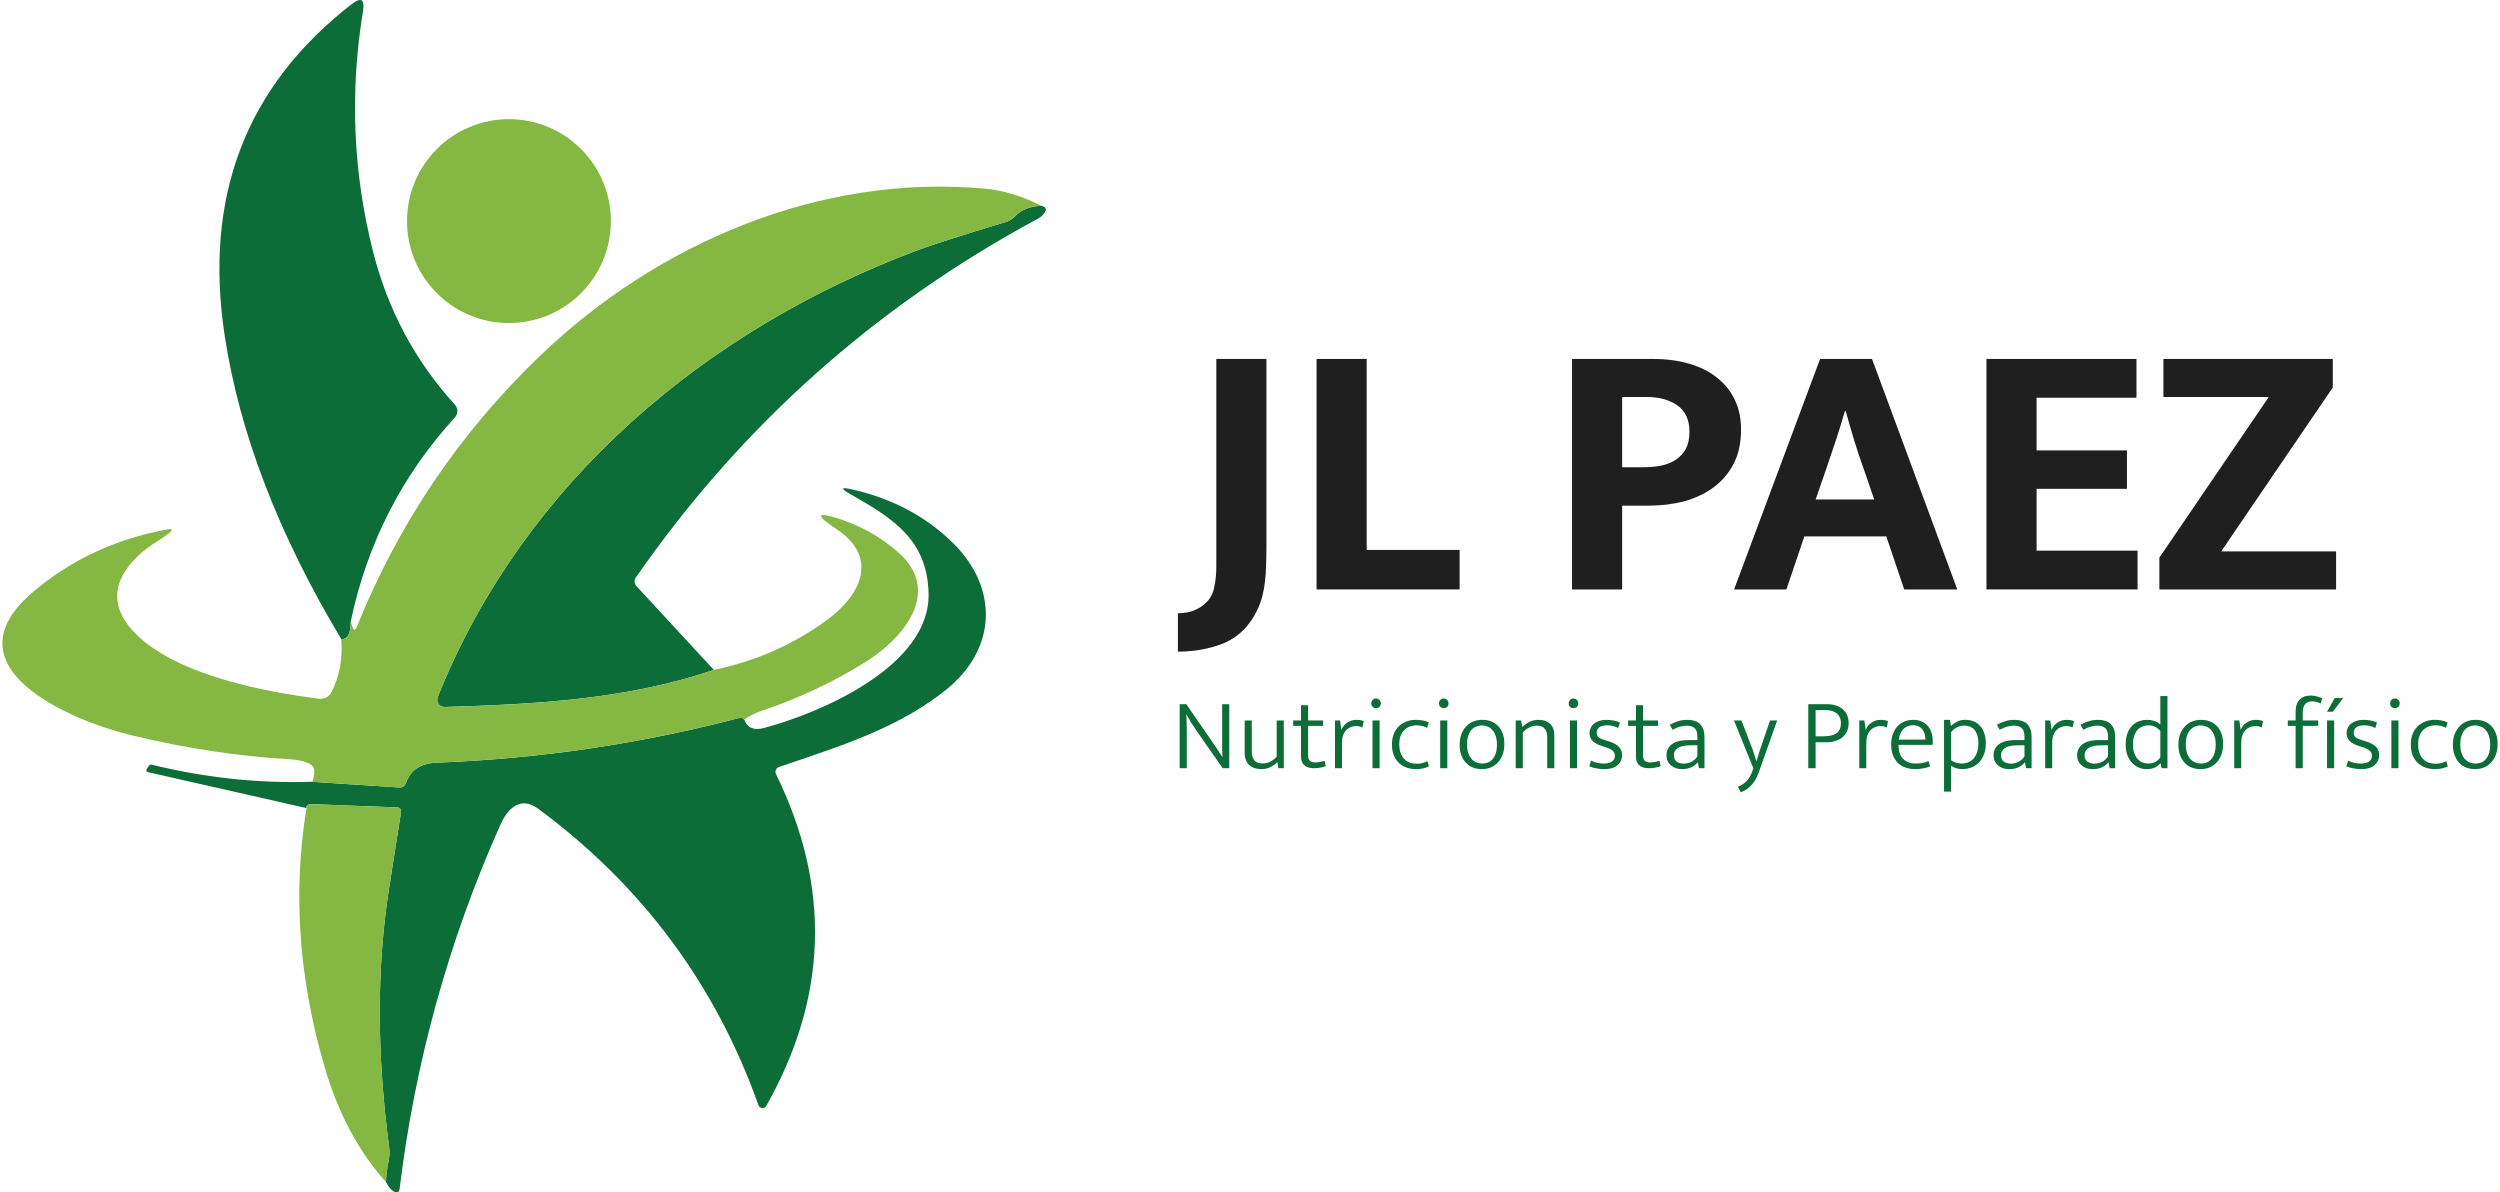 <svg xmlns="http://www.w3.org/2000/svg" width="629" height="300" viewBox="0 0 629 300" fill="none"><path fill-rule="evenodd" clip-rule="evenodd" d="M88.239 156.374C88.273 159.391 87.48 160.866 85.861 160.798C70.042 134.41 60.266 108.969 56.533 84.473C51.214 49.528 61.851 21.726 88.443 1.066C90.847 -0.792 91.81 -0.221 91.333 2.779C87.975 23.235 88.818 43.417 93.864 63.327C97.597 78.004 104.458 90.831 114.447 101.809C114.846 102.251 115.067 102.825 115.067 103.42C115.067 104.015 114.846 104.589 114.447 105.031C101.117 119.605 92.381 136.72 88.239 156.374ZM262.059 51.795C263.355 52.102 263.483 52.835 262.443 53.995C262.102 54.404 261.591 54.787 260.909 55.145C220.015 77.22 186.366 107.281 159.961 145.328C159.744 145.647 159.64 146.031 159.668 146.416C159.696 146.801 159.853 147.166 160.114 147.45L179.598 168.545C157.864 175.96 134.673 177.213 111.865 177.878C111.565 177.888 111.268 177.822 111 177.686C110.731 177.551 110.501 177.35 110.329 177.102C110.156 176.854 110.048 176.566 110.012 176.264C109.977 175.962 110.016 175.656 110.126 175.372C131.681 121.446 177.681 82.786 231.018 62.893C234.479 61.597 241.843 59.245 253.11 55.836C253.913 55.601 254.637 55.16 255.207 54.557C256.946 52.75 259.23 51.83 262.059 51.795ZM97.623 292.94C97.333 294.321 97.163 295.812 97.112 297.415C97.725 298.591 98.373 299.375 99.055 299.767C99.924 300.244 100.427 299.988 100.564 299C104.416 267.277 112.837 236.832 125.826 207.666C126.781 205.518 127.855 204.01 129.048 203.14C131.008 201.674 133.139 201.794 135.44 203.498C161.572 222.846 180.033 247.699 190.823 278.059C190.897 278.256 191.025 278.429 191.192 278.557C191.359 278.685 191.558 278.763 191.765 278.782C191.973 278.801 192.18 278.76 192.362 278.663C192.544 278.567 192.693 278.419 192.792 278.238C208.287 250.878 209.105 223.059 195.247 194.779C195.167 194.614 195.122 194.434 195.115 194.25C195.108 194.067 195.139 193.885 195.207 193.716C195.275 193.547 195.377 193.395 195.507 193.27C195.637 193.144 195.793 193.049 195.963 192.989C197.259 192.546 198.547 192.109 199.827 191.675C213.821 186.93 226.805 182.527 238.05 173.531C250.835 163.278 251.372 147.808 239.507 136.353C232.757 129.825 224.421 125.427 214.501 123.159C211.518 122.461 211.364 122.87 214.04 124.387C224.677 130.421 233.294 135.791 233.626 149.266C234.112 167.548 206.523 179.361 192.179 183.171C189.656 183.836 188.019 183.128 187.269 181.048C186.894 180.656 186.46 180.52 185.965 180.639C161.129 187.151 135.721 190.901 109.743 191.89C106.087 192.043 103.351 193.552 102.149 196.953C101.859 197.788 101.271 198.18 100.385 198.129L78.574 196.697C65.022 197.123 51.573 195.691 38.226 192.401C37.919 192.333 37.672 192.418 37.484 192.657L36.973 193.398C36.649 193.859 36.768 194.157 37.331 194.293L77.117 203.319C77.031 203.115 77.1 202.893 77.321 202.655C77.577 202.416 77.918 202.305 78.344 202.322L99.873 203.14C100.674 203.174 101.007 203.626 100.87 204.496C99.575 212.729 98.569 219.138 97.853 223.724C94.768 243.565 94.785 265.18 97.904 288.568C98.075 289.812 97.981 291.269 97.623 292.94Z" fill="#0C6D38"></path><path fill-rule="evenodd" clip-rule="evenodd" d="M128.05 81.277C142.214 81.277 153.696 69.795 153.696 55.631C153.696 41.467 142.214 29.985 128.05 29.985C113.886 29.985 102.404 41.467 102.404 55.631C102.404 69.795 113.886 81.277 128.05 81.277ZM262.059 51.795C259.229 51.83 256.945 52.75 255.206 54.557C254.636 55.16 253.913 55.601 253.11 55.835C241.842 59.245 234.478 61.597 231.018 62.893C177.68 82.785 131.681 121.446 110.126 175.372C110.016 175.656 109.977 175.962 110.012 176.264C110.047 176.566 110.156 176.854 110.328 177.102C110.5 177.35 110.731 177.551 110.999 177.686C111.267 177.822 111.564 177.888 111.865 177.878C134.672 177.213 157.864 175.96 179.598 168.545C190.2 166.363 199.755 162.127 208.261 155.837C216.597 149.675 221.173 140.265 210.511 133.157C204.954 129.458 205.295 128.631 211.534 130.677C216.869 132.433 221.659 135.169 225.904 138.885C237.359 148.882 227.131 160.721 217.747 166.576C209.514 171.69 200.726 175.807 191.385 178.926C189.987 179.386 188.615 180.094 187.268 181.048C186.893 180.656 186.459 180.52 185.964 180.639C161.128 187.151 135.721 190.901 109.742 191.89C106.086 192.043 103.35 193.552 102.148 196.953C101.858 197.788 101.27 198.18 100.384 198.129L78.573 196.697C79.085 195.299 79.204 194.14 78.931 193.219C78.77 192.683 78.082 192.173 76.98 191.773C75.878 191.373 74.428 191.108 72.871 191.021C60.053 190.305 46.773 188.293 33.034 184.986C18.127 181.406 -14.116 167.983 8.283 148.959C17.846 140.845 29.054 135.603 41.907 133.234C43.492 132.944 43.645 133.293 42.367 134.282C41.41 135.009 40.49 135.607 39.57 136.204L39.569 136.204C37.933 137.267 36.299 138.328 34.466 140.112C21.809 152.539 35.975 163.022 47.276 167.778C55.97 171.443 66.914 174.111 80.107 175.781C81.659 175.969 82.784 175.372 83.483 173.991C85.46 170.037 86.252 165.639 85.861 160.798C87.48 160.866 88.272 159.391 88.238 156.374L88.622 157.55C88.98 158.675 89.38 158.692 89.824 157.601C100.307 131.657 115.598 109.02 135.695 89.689C165.356 61.154 206.394 43.639 247.868 47.474C252.385 47.883 257.115 49.324 262.059 51.795ZM81.694 268.521C85.086 280.113 90.225 289.744 97.112 297.415C97.163 295.812 97.334 294.321 97.623 292.94C97.981 291.269 98.075 289.812 97.905 288.568C94.785 265.18 94.768 243.566 97.853 223.724C98.569 219.138 99.575 212.729 100.871 204.496C101.007 203.626 100.675 203.174 99.874 203.14L78.344 202.322C77.918 202.305 77.577 202.416 77.321 202.655C77.1 202.893 77.031 203.115 77.117 203.319C73.639 224.542 75.165 246.276 81.694 268.521Z" fill="#84B843"></path><path d="M318.636 90.311V137.716C318.636 140.11 318.575 142.288 318.452 144.252C318.329 146.154 318.084 147.903 317.716 149.499C317.347 151.094 316.826 152.536 316.151 153.825C315.537 155.114 314.739 156.341 313.757 157.507C311.732 159.9 309.186 161.557 306.117 162.478C303.049 163.46 299.797 163.951 296.36 163.951V154.285C297.956 154.285 299.336 154.04 300.502 153.549C301.668 153.058 302.619 152.444 303.356 151.708C304.46 150.726 305.166 149.437 305.473 147.842C305.841 146.246 306.025 144.467 306.025 142.503V90.311H318.636Z" fill="#1F1F1F"></path><path d="M331.248 90.311H343.859V138.361H367.24V148.302H331.248V90.311Z" fill="#1F1F1F"></path><path d="M395.521 90.311H415.864C419.239 90.311 422.277 90.71 424.977 91.508C427.739 92.305 430.071 93.471 431.973 95.005C433.937 96.54 435.44 98.411 436.483 100.62C437.527 102.768 438.048 105.254 438.048 108.076C438.048 111.39 437.435 114.244 436.207 116.637C434.98 119.03 433.292 121.025 431.144 122.62C429.058 124.154 426.603 125.32 423.781 126.118C420.958 126.855 417.951 127.223 414.76 127.223H408.132V148.302H395.521V90.311ZM408.132 117.558H413.287C414.882 117.558 416.386 117.435 417.797 117.189C419.27 116.883 420.528 116.392 421.571 115.717C422.676 114.98 423.535 114.06 424.149 112.955C424.762 111.789 425.069 110.347 425.069 108.629C425.069 105.622 424.057 103.413 422.032 102.001C420.006 100.59 417.429 99.884 414.299 99.884H408.132V117.558Z" fill="#1F1F1F"></path><path d="M456.826 125.658H471.554L468.885 117.926C468.026 115.533 467.228 113.139 466.492 110.746C465.755 108.291 465.049 105.837 464.374 103.382H464.19C463.515 105.714 462.779 108.107 461.981 110.562C461.183 112.955 460.355 115.41 459.496 117.926L456.826 125.658ZM457.931 90.311H471.002L492.45 148.302H479.102L474.592 134.955H453.973L449.462 148.302H436.299L457.931 90.311Z" fill="#1F1F1F"></path><path d="M499.796 90.311H537.537V100.068H512.407V113.323H535.143V122.989H512.407V138.545H537.813V148.302H499.796V90.311Z" fill="#1F1F1F"></path><path d="M586.931 90.311V97.491L558.855 138.729H587.759V148.302H543.299V140.294L570.822 99.884H544.312V90.311H586.931Z" fill="#1F1F1F"></path><path d="M296.806 177.173H298.468L305.653 187.58C305.977 188.057 306.293 188.535 306.599 189.012C306.923 189.489 307.23 189.967 307.52 190.444H307.571C307.537 189.813 307.511 189.191 307.494 188.577C307.494 187.947 307.494 187.316 307.494 186.685V177.173H309.284V193.282H307.622L300.591 183.182C300.233 182.671 299.875 182.125 299.517 181.546C299.176 180.949 298.852 180.361 298.545 179.781H298.494C298.528 180.549 298.554 181.307 298.571 182.057C298.588 182.79 298.596 183.54 298.596 184.307V193.282H296.806V177.173Z" fill="#0C6D38"></path><path d="M321.211 181.264H323.001V193.282H321.646L321.39 191.773H321.314C320.87 192.251 320.316 192.66 319.652 193.001C318.987 193.342 318.211 193.512 317.325 193.512C316.08 193.512 315.075 193.171 314.308 192.489C313.541 191.791 313.157 190.725 313.157 189.293V181.264H314.947V189.012C314.947 189.609 315.015 190.103 315.151 190.495C315.288 190.887 315.475 191.202 315.714 191.441C315.97 191.68 316.259 191.85 316.583 191.952C316.924 192.038 317.291 192.08 317.683 192.08C318.416 192.08 319.081 191.918 319.677 191.594C320.291 191.271 320.802 190.853 321.211 190.342V181.264Z" fill="#0C6D38"></path><path d="M332.904 182.62H329.12V190.06C329.12 190.759 329.282 191.228 329.606 191.467C329.947 191.705 330.39 191.825 330.935 191.825C331.361 191.825 331.779 191.782 332.188 191.697C332.597 191.612 332.955 191.518 333.262 191.416L333.543 192.771C333.202 192.907 332.776 193.026 332.265 193.129C331.753 193.231 331.199 193.282 330.603 193.282C328.421 193.282 327.33 192.285 327.33 190.29V182.62H325.361V181.264H327.33V177.429H329.12V181.264H332.904V182.62Z" fill="#0C6D38"></path><path d="M335.879 193.282V181.264H337.157L337.489 183.668C337.779 182.901 338.265 182.287 338.947 181.827C339.629 181.35 340.404 181.111 341.274 181.111C341.7 181.111 342.066 181.145 342.373 181.213C342.68 181.282 342.927 181.358 343.115 181.443L342.782 183.029C342.578 182.926 342.348 182.841 342.092 182.773C341.836 182.705 341.538 182.671 341.197 182.671C340.703 182.671 340.242 182.765 339.816 182.952C339.39 183.123 339.015 183.378 338.691 183.719C338.367 184.06 338.112 184.495 337.924 185.023C337.737 185.552 337.643 186.157 337.643 186.839V193.282H335.879Z" fill="#0C6D38"></path><path d="M345.324 193.282V181.264H347.114V193.282H345.324ZM346.219 178.171C345.878 178.171 345.588 178.06 345.349 177.838C345.128 177.617 345.017 177.327 345.017 176.969C345.017 176.611 345.128 176.321 345.349 176.099C345.588 175.861 345.878 175.742 346.219 175.742C346.526 175.742 346.798 175.852 347.037 176.074C347.293 176.296 347.42 176.594 347.42 176.969C347.42 177.344 347.301 177.642 347.063 177.864C346.824 178.068 346.543 178.171 346.219 178.171Z" fill="#0C6D38"></path><path d="M356.457 192.157C357.003 192.157 357.489 192.097 357.915 191.978C358.341 191.859 358.75 191.705 359.142 191.518L359.526 192.822C358.605 193.282 357.523 193.512 356.278 193.512C355.443 193.512 354.659 193.384 353.926 193.129C353.193 192.873 352.545 192.489 351.983 191.978C351.437 191.45 351.002 190.802 350.679 190.035C350.372 189.251 350.218 188.339 350.218 187.299C350.218 186.344 350.363 185.483 350.653 184.716C350.96 183.949 351.377 183.302 351.906 182.773C352.451 182.228 353.091 181.818 353.824 181.546C354.557 181.256 355.366 181.111 356.253 181.111C356.781 181.111 357.293 181.154 357.787 181.239C358.298 181.307 358.861 181.478 359.474 181.75L359.065 183.131C358.622 182.892 358.187 182.73 357.761 182.645C357.352 182.543 356.926 182.492 356.483 182.492C355.153 182.492 354.079 182.909 353.261 183.745C352.46 184.58 352.059 185.739 352.059 187.222C352.059 188.16 352.187 188.944 352.443 189.575C352.699 190.205 353.031 190.717 353.44 191.109C353.849 191.484 354.318 191.756 354.846 191.927C355.375 192.08 355.912 192.157 356.457 192.157Z" fill="#0C6D38"></path><path d="M362.353 193.282V181.264H364.143V193.282H362.353ZM363.248 178.171C362.907 178.171 362.618 178.06 362.379 177.838C362.157 177.617 362.047 177.327 362.047 176.969C362.047 176.611 362.157 176.321 362.379 176.099C362.618 175.861 362.907 175.742 363.248 175.742C363.555 175.742 363.828 175.852 364.067 176.074C364.322 176.296 364.45 176.594 364.45 176.969C364.45 177.344 364.331 177.642 364.092 177.864C363.853 178.068 363.572 178.171 363.248 178.171Z" fill="#0C6D38"></path><path d="M378.498 187.145C378.498 188.151 378.354 189.055 378.064 189.856C377.774 190.64 377.373 191.305 376.862 191.85C376.351 192.396 375.745 192.813 375.047 193.103C374.365 193.376 373.632 193.512 372.848 193.512C372.046 193.512 371.305 193.384 370.623 193.129C369.941 192.856 369.353 192.464 368.859 191.952C368.364 191.424 367.972 190.785 367.683 190.035C367.393 189.268 367.248 188.39 367.248 187.401C367.248 186.395 367.393 185.5 367.683 184.716C367.989 183.932 368.399 183.276 368.91 182.748C369.421 182.202 370.018 181.793 370.7 181.52C371.399 181.247 372.149 181.111 372.95 181.111C373.734 181.111 374.467 181.239 375.149 181.495C375.831 181.75 376.419 182.134 376.913 182.645C377.407 183.157 377.791 183.787 378.064 184.537C378.354 185.287 378.498 186.157 378.498 187.145ZM376.632 187.273C376.632 186.438 376.521 185.722 376.299 185.125C376.095 184.512 375.814 184.017 375.456 183.642C375.115 183.25 374.714 182.969 374.254 182.799C373.811 182.611 373.35 182.517 372.873 182.517C372.396 182.517 371.927 182.603 371.467 182.773C371.024 182.944 370.623 183.216 370.265 183.591C369.924 183.966 369.643 184.461 369.421 185.074C369.217 185.671 369.114 186.404 369.114 187.273C369.114 188.143 369.217 188.884 369.421 189.498C369.643 190.111 369.933 190.614 370.291 191.006C370.649 191.381 371.058 191.663 371.518 191.85C371.978 192.021 372.447 192.106 372.924 192.106C373.402 192.106 373.862 192.029 374.305 191.876C374.748 191.705 375.14 191.433 375.481 191.058C375.839 190.665 376.12 190.163 376.325 189.549C376.53 188.935 376.632 188.177 376.632 187.273Z" fill="#0C6D38"></path><path d="M383.14 193.282H381.35V181.264H382.705L382.987 182.926C383.583 182.364 384.205 181.921 384.853 181.597C385.518 181.273 386.277 181.111 387.129 181.111C388.356 181.111 389.319 181.452 390.018 182.134C390.717 182.816 391.067 183.77 391.067 184.998V193.282H389.277V185.33C389.277 184.529 389.072 183.873 388.663 183.361C388.254 182.833 387.572 182.569 386.617 182.569C386.021 182.569 385.416 182.722 384.802 183.029C384.188 183.319 383.634 183.736 383.14 184.282V193.282Z" fill="#0C6D38"></path><path d="M394.989 193.282V181.264H396.779V193.282H394.989ZM395.884 178.171C395.543 178.171 395.253 178.06 395.015 177.838C394.793 177.617 394.682 177.327 394.682 176.969C394.682 176.611 394.793 176.321 395.015 176.099C395.253 175.861 395.543 175.742 395.884 175.742C396.191 175.742 396.464 175.852 396.702 176.074C396.958 176.296 397.086 176.594 397.086 176.969C397.086 177.344 396.967 177.642 396.728 177.864C396.489 178.068 396.208 178.171 395.884 178.171Z" fill="#0C6D38"></path><path d="M407.145 183.157C406.651 182.918 406.174 182.748 405.714 182.645C405.27 182.543 404.802 182.492 404.307 182.492C403.438 182.492 402.79 182.662 402.364 183.003C401.938 183.344 401.725 183.787 401.725 184.333C401.725 184.827 401.887 185.219 402.211 185.509C402.552 185.782 403.182 186.054 404.103 186.327L404.87 186.557C405.927 186.881 406.728 187.316 407.273 187.861C407.836 188.407 408.117 189.114 408.117 189.984C408.117 191.006 407.734 191.85 406.966 192.515C406.199 193.18 405.1 193.512 403.668 193.512C402.901 193.512 402.194 193.444 401.546 193.308C400.898 193.188 400.336 193.009 399.858 192.771L400.318 191.364C400.779 191.603 401.273 191.791 401.801 191.927C402.33 192.046 402.909 192.106 403.54 192.106C404.41 192.106 405.083 191.944 405.56 191.62C406.055 191.279 406.302 190.785 406.302 190.137C406.302 189.592 406.106 189.165 405.714 188.859C405.339 188.535 404.725 188.236 403.873 187.964L403.054 187.708C401.998 187.367 401.213 186.941 400.702 186.429C400.191 185.901 399.935 185.236 399.935 184.435C399.935 183.941 400.037 183.489 400.242 183.08C400.446 182.671 400.736 182.321 401.111 182.032C401.486 181.742 401.921 181.52 402.415 181.367C402.927 181.196 403.489 181.111 404.103 181.111C404.665 181.111 405.253 181.162 405.867 181.264C406.481 181.367 407.052 181.537 407.58 181.776L407.145 183.157Z" fill="#0C6D38"></path><path d="M417.178 182.62H413.394V190.06C413.394 190.759 413.556 191.228 413.88 191.467C414.221 191.705 414.664 191.825 415.209 191.825C415.635 191.825 416.053 191.782 416.462 191.697C416.871 191.612 417.229 191.518 417.536 191.416L417.817 192.771C417.476 192.907 417.05 193.026 416.539 193.129C416.027 193.231 415.473 193.282 414.877 193.282C412.695 193.282 411.604 192.285 411.604 190.29V182.62H409.635V181.264H411.604V177.429H413.394V181.264H417.178V182.62Z" fill="#0C6D38"></path><path d="M420.127 182.338C420.928 181.912 421.661 181.605 422.326 181.418C423.008 181.213 423.758 181.111 424.576 181.111C425.19 181.111 425.752 181.188 426.264 181.341C426.792 181.478 427.244 181.716 427.619 182.057C428.011 182.398 428.309 182.85 428.514 183.412C428.735 183.958 428.846 184.64 428.846 185.458V193.282H427.465L427.184 191.825H427.133C426.622 192.421 426.033 192.856 425.369 193.129C424.721 193.384 424.005 193.512 423.221 193.512C422.658 193.512 422.13 193.435 421.635 193.282C421.158 193.112 420.741 192.873 420.383 192.566C420.042 192.259 419.769 191.893 419.564 191.467C419.377 191.04 419.283 190.563 419.283 190.035C419.283 189.404 419.411 188.85 419.667 188.373C419.922 187.895 420.28 187.495 420.741 187.171C421.218 186.847 421.78 186.608 422.428 186.455C423.093 186.285 423.826 186.199 424.627 186.199H427.056V185.304C427.056 184.282 426.818 183.574 426.34 183.182C425.863 182.773 425.232 182.569 424.448 182.569C423.971 182.569 423.425 182.645 422.812 182.799C422.215 182.935 421.55 183.208 420.817 183.617L420.127 182.338ZM427.056 187.503L425.062 187.529C423.647 187.563 422.641 187.81 422.045 188.27C421.448 188.731 421.15 189.293 421.15 189.958C421.15 190.759 421.397 191.322 421.891 191.646C422.386 191.97 422.974 192.131 423.655 192.131C424.252 192.131 424.857 191.995 425.471 191.722C426.085 191.433 426.613 190.964 427.056 190.316V187.503Z" fill="#0C6D38"></path><path d="M436.272 181.264H438.164L441.002 188.705L441.897 191.492H441.949L442.792 188.705L445.349 181.264H447.139L442.511 194.305C442.017 195.686 441.395 196.768 440.645 197.552C439.912 198.353 439.025 198.95 437.985 199.342L437.244 197.961C438.079 197.62 438.804 197.152 439.417 196.555C440.031 195.958 440.525 195.097 440.9 193.972L441.13 193.282L436.272 181.264Z" fill="#0C6D38"></path><path d="M454.967 177.173H459.697C460.481 177.173 461.206 177.276 461.87 177.48C462.535 177.685 463.106 177.992 463.584 178.401C464.078 178.793 464.453 179.287 464.709 179.884C464.981 180.463 465.118 181.145 465.118 181.929C465.118 182.73 464.973 183.438 464.683 184.052C464.393 184.648 463.993 185.151 463.481 185.56C462.987 185.952 462.39 186.251 461.691 186.455C461.01 186.66 460.26 186.762 459.441 186.762H456.808V193.282H454.967V177.173ZM456.808 185.253H458.649C459.314 185.253 459.927 185.202 460.49 185.1C461.052 184.998 461.53 184.827 461.922 184.589C462.314 184.333 462.62 183.992 462.842 183.566C463.064 183.14 463.174 182.603 463.174 181.955C463.174 181.324 463.055 180.796 462.817 180.37C462.595 179.943 462.297 179.602 461.922 179.347C461.564 179.091 461.146 178.912 460.669 178.81C460.191 178.708 459.706 178.656 459.211 178.656H456.808V185.253Z" fill="#0C6D38"></path><path d="M467.795 193.282V181.264H469.074L469.406 183.668C469.696 182.901 470.182 182.287 470.864 181.827C471.546 181.35 472.321 181.111 473.19 181.111C473.617 181.111 473.983 181.145 474.29 181.213C474.597 181.282 474.844 181.358 475.031 181.443L474.699 183.029C474.495 182.926 474.264 182.841 474.009 182.773C473.753 182.705 473.455 182.671 473.114 182.671C472.619 182.671 472.159 182.765 471.733 182.952C471.307 183.123 470.932 183.378 470.608 183.719C470.284 184.06 470.028 184.495 469.841 185.023C469.653 185.552 469.56 186.157 469.56 186.839V193.282H467.795Z" fill="#0C6D38"></path><path d="M486.276 187.401H477.684V187.631C477.684 189.046 478.068 190.146 478.835 190.93C479.602 191.714 480.65 192.106 481.98 192.106C482.577 192.106 483.131 192.063 483.642 191.978C484.153 191.876 484.682 191.714 485.227 191.492L485.611 192.822C485.133 193.026 484.571 193.188 483.923 193.308C483.292 193.444 482.619 193.512 481.903 193.512C481.068 193.512 480.284 193.393 479.551 193.154C478.818 192.916 478.17 192.549 477.608 192.055C477.062 191.543 476.627 190.896 476.304 190.111C475.98 189.327 475.818 188.39 475.818 187.299C475.818 186.361 475.954 185.509 476.227 184.742C476.5 183.975 476.875 183.327 477.352 182.799C477.846 182.253 478.434 181.836 479.116 181.546C479.815 181.256 480.591 181.111 481.443 181.111C482.176 181.111 482.832 181.239 483.412 181.495C484.008 181.733 484.52 182.083 484.946 182.543C485.372 183.003 485.696 183.557 485.918 184.205C486.156 184.853 486.276 185.569 486.276 186.353V187.401ZM484.435 186.072C484.435 185.594 484.375 185.143 484.256 184.716C484.136 184.273 483.949 183.89 483.693 183.566C483.454 183.225 483.139 182.961 482.747 182.773C482.355 182.569 481.886 182.466 481.341 182.466C480.352 182.466 479.534 182.79 478.886 183.438C478.255 184.086 477.872 184.972 477.735 186.097L484.435 186.072Z" fill="#0C6D38"></path><path d="M493.749 193.512C493.204 193.512 492.675 193.435 492.164 193.282C491.669 193.129 491.243 192.924 490.885 192.668V199.163H489.121V181.111H490.604L490.86 182.645C491.286 182.236 491.789 181.878 492.368 181.571C492.965 181.264 493.672 181.111 494.491 181.111C495.258 181.111 495.957 181.239 496.587 181.495C497.218 181.75 497.755 182.134 498.198 182.645C498.658 183.14 499.008 183.753 499.246 184.486C499.502 185.219 499.63 186.054 499.63 186.992C499.63 188.117 499.46 189.089 499.119 189.907C498.795 190.725 498.351 191.407 497.789 191.952C497.243 192.481 496.613 192.873 495.897 193.129C495.198 193.384 494.482 193.512 493.749 193.512ZM494.107 182.569C493.732 182.569 493.374 182.62 493.033 182.722C492.709 182.824 492.411 182.961 492.138 183.131C491.865 183.284 491.618 183.463 491.397 183.668C491.192 183.856 491.022 184.043 490.885 184.231V191.262C491.277 191.552 491.695 191.765 492.138 191.901C492.598 192.038 493.059 192.106 493.519 192.106C494.047 192.106 494.567 192.021 495.079 191.85C495.59 191.663 496.042 191.373 496.434 190.981C496.826 190.572 497.141 190.043 497.38 189.396C497.636 188.748 497.763 187.955 497.763 187.018C497.763 185.62 497.465 184.529 496.868 183.745C496.272 182.961 495.351 182.569 494.107 182.569Z" fill="#0C6D38"></path><path d="M502.428 182.338C503.229 181.912 503.962 181.605 504.627 181.418C505.309 181.213 506.059 181.111 506.877 181.111C507.491 181.111 508.053 181.188 508.565 181.341C509.093 181.478 509.545 181.716 509.92 182.057C510.312 182.398 510.61 182.85 510.815 183.412C511.037 183.958 511.147 184.64 511.147 185.458V193.282H509.767L509.485 191.825H509.434C508.923 192.421 508.335 192.856 507.67 193.129C507.022 193.384 506.306 193.512 505.522 193.512C504.96 193.512 504.431 193.435 503.937 193.282C503.46 193.112 503.042 192.873 502.684 192.566C502.343 192.259 502.07 191.893 501.866 191.467C501.678 191.04 501.584 190.563 501.584 190.035C501.584 189.404 501.712 188.85 501.968 188.373C502.224 187.895 502.582 187.495 503.042 187.171C503.519 186.847 504.082 186.608 504.729 186.455C505.394 186.285 506.127 186.199 506.928 186.199H509.357V185.304C509.357 184.282 509.119 183.574 508.642 183.182C508.164 182.773 507.534 182.569 506.749 182.569C506.272 182.569 505.727 182.645 505.113 182.799C504.516 182.935 503.852 183.208 503.119 183.617L502.428 182.338ZM509.357 187.503L507.363 187.529C505.948 187.563 504.943 187.81 504.346 188.27C503.749 188.731 503.451 189.293 503.451 189.958C503.451 190.759 503.698 191.322 504.192 191.646C504.687 191.97 505.275 192.131 505.957 192.131C506.553 192.131 507.159 191.995 507.772 191.722C508.386 191.433 508.914 190.964 509.357 190.316V187.503Z" fill="#0C6D38"></path><path d="M514.564 193.282V181.264H515.843L516.175 183.668C516.465 182.901 516.951 182.287 517.633 181.827C518.314 181.35 519.09 181.111 519.959 181.111C520.386 181.111 520.752 181.145 521.059 181.213C521.366 181.282 521.613 181.358 521.8 181.443L521.468 183.029C521.263 182.926 521.033 182.841 520.778 182.773C520.522 182.705 520.224 182.671 519.883 182.671C519.388 182.671 518.928 182.765 518.502 182.952C518.076 183.123 517.701 183.378 517.377 183.719C517.053 184.06 516.797 184.495 516.61 185.023C516.422 185.552 516.329 186.157 516.329 186.839V193.282H514.564Z" fill="#0C6D38"></path><path d="M523.453 182.338C524.254 181.912 524.987 181.605 525.652 181.418C526.334 181.213 527.084 181.111 527.902 181.111C528.516 181.111 529.078 181.188 529.59 181.341C530.118 181.478 530.57 181.716 530.945 182.057C531.337 182.398 531.635 182.85 531.84 183.412C532.061 183.958 532.172 184.64 532.172 185.458V193.282H530.791L530.51 191.825H530.459C529.948 192.421 529.36 192.856 528.695 193.129C528.047 193.384 527.331 193.512 526.547 193.512C525.984 193.512 525.456 193.435 524.962 193.282C524.484 193.112 524.067 192.873 523.709 192.566C523.368 192.259 523.095 191.893 522.89 191.467C522.703 191.04 522.609 190.563 522.609 190.035C522.609 189.404 522.737 188.85 522.993 188.373C523.248 187.895 523.606 187.495 524.067 187.171C524.544 186.847 525.106 186.608 525.754 186.455C526.419 186.285 527.152 186.199 527.953 186.199H530.382V185.304C530.382 184.282 530.144 183.574 529.666 183.182C529.189 182.773 528.558 182.569 527.774 182.569C527.297 182.569 526.751 182.645 526.138 182.799C525.541 182.935 524.876 183.208 524.143 183.617L523.453 182.338ZM530.382 187.503L528.388 187.529C526.973 187.563 525.967 187.81 525.371 188.27C524.774 188.731 524.476 189.293 524.476 189.958C524.476 190.759 524.723 191.322 525.217 191.646C525.712 191.97 526.3 192.131 526.982 192.131C527.578 192.131 528.183 191.995 528.797 191.722C529.411 191.433 529.939 190.964 530.382 190.316V187.503Z" fill="#0C6D38"></path><path d="M543.541 175.128H545.331V193.282H543.848L543.618 192.055H543.567C543.123 192.532 542.629 192.899 542.084 193.154C541.538 193.393 540.848 193.512 540.013 193.512C539.365 193.512 538.734 193.384 538.12 193.129C537.507 192.873 536.953 192.489 536.458 191.978C535.964 191.467 535.563 190.827 535.257 190.06C534.967 189.276 534.822 188.356 534.822 187.299C534.822 186.361 534.941 185.509 535.18 184.742C535.436 183.975 535.794 183.327 536.254 182.799C536.731 182.253 537.302 181.836 537.967 181.546C538.649 181.256 539.416 181.111 540.268 181.111C540.899 181.111 541.487 181.205 542.033 181.392C542.595 181.58 543.098 181.87 543.541 182.262V175.128ZM543.541 183.898C543.166 183.455 542.723 183.114 542.211 182.875C541.7 182.62 541.172 182.492 540.626 182.492C540.115 182.492 539.62 182.577 539.143 182.748C538.666 182.918 538.24 183.191 537.865 183.566C537.507 183.941 537.217 184.435 536.995 185.049C536.774 185.645 536.663 186.37 536.663 187.222C536.663 188.109 536.765 188.859 536.97 189.472C537.191 190.086 537.481 190.589 537.839 190.981C538.197 191.373 538.598 191.663 539.041 191.85C539.501 192.021 539.97 192.106 540.447 192.106C541.146 192.106 541.751 191.97 542.263 191.697C542.774 191.424 543.2 191.04 543.541 190.546V183.898Z" fill="#0C6D38"></path><path d="M559.332 187.145C559.332 188.151 559.187 189.055 558.897 189.856C558.607 190.64 558.207 191.305 557.695 191.85C557.184 192.396 556.579 192.813 555.88 193.103C555.198 193.376 554.465 193.512 553.681 193.512C552.88 193.512 552.138 193.384 551.456 193.129C550.774 192.856 550.186 192.464 549.692 191.952C549.198 191.424 548.806 190.785 548.516 190.035C548.226 189.268 548.081 188.39 548.081 187.401C548.081 186.395 548.226 185.5 548.516 184.716C548.823 183.932 549.232 183.276 549.743 182.748C550.254 182.202 550.851 181.793 551.533 181.52C552.232 181.247 552.982 181.111 553.783 181.111C554.567 181.111 555.3 181.239 555.982 181.495C556.664 181.75 557.252 182.134 557.746 182.645C558.241 183.157 558.624 183.787 558.897 184.537C559.187 185.287 559.332 186.157 559.332 187.145ZM557.465 187.273C557.465 186.438 557.354 185.722 557.133 185.125C556.928 184.512 556.647 184.017 556.289 183.642C555.948 183.25 555.547 182.969 555.087 182.799C554.644 182.611 554.184 182.517 553.706 182.517C553.229 182.517 552.76 182.603 552.3 182.773C551.857 182.944 551.456 183.216 551.098 183.591C550.757 183.966 550.476 184.461 550.254 185.074C550.05 185.671 549.948 186.404 549.948 187.273C549.948 188.143 550.05 188.884 550.254 189.498C550.476 190.111 550.766 190.614 551.124 191.006C551.482 191.381 551.891 191.663 552.351 191.85C552.811 192.021 553.28 192.106 553.757 192.106C554.235 192.106 554.695 192.029 555.138 191.876C555.581 191.705 555.973 191.433 556.314 191.058C556.672 190.665 556.954 190.163 557.158 189.549C557.363 188.935 557.465 188.177 557.465 187.273Z" fill="#0C6D38"></path><path d="M562.132 193.282V181.264H563.411L563.743 183.668C564.033 182.901 564.519 182.287 565.201 181.827C565.882 181.35 566.658 181.111 567.527 181.111C567.953 181.111 568.32 181.145 568.627 181.213C568.934 181.282 569.181 181.358 569.368 181.443L569.036 183.029C568.831 182.926 568.601 182.841 568.346 182.773C568.09 182.705 567.792 182.671 567.451 182.671C566.956 182.671 566.496 182.765 566.07 182.952C565.644 183.123 565.269 183.378 564.945 183.719C564.621 184.06 564.365 184.495 564.178 185.023C563.99 185.552 563.896 186.157 563.896 186.839V193.282H562.132Z" fill="#0C6D38"></path><path d="M581.388 175C581.865 175 582.36 175.068 582.871 175.205C583.399 175.341 583.868 175.511 584.277 175.716L583.894 176.994C583.553 176.824 583.195 176.696 582.82 176.611C582.462 176.509 582.121 176.457 581.797 176.457C580.962 176.457 580.348 176.696 579.956 177.173C579.564 177.634 579.368 178.426 579.368 179.551V181.264H583.254V182.62H579.368V193.282H577.578V182.62H575.609V181.264H577.578V179.066C577.578 177.736 577.91 176.73 578.575 176.048C579.24 175.349 580.178 175 581.388 175Z" fill="#0C6D38"></path><path d="M585.485 193.282V181.264H587.275V193.282H585.485ZM586.943 179.066H585.485L587.403 175.639H589.525L586.943 179.066Z" fill="#0C6D38"></path><path d="M597.617 183.157C597.123 182.918 596.645 182.748 596.185 182.645C595.742 182.543 595.273 182.492 594.779 182.492C593.91 182.492 593.262 182.662 592.836 183.003C592.409 183.344 592.196 183.787 592.196 184.333C592.196 184.827 592.358 185.219 592.682 185.509C593.023 185.782 593.654 186.054 594.574 186.327L595.341 186.557C596.398 186.881 597.199 187.316 597.745 187.861C598.307 188.407 598.589 189.114 598.589 189.984C598.589 191.006 598.205 191.85 597.438 192.515C596.671 193.18 595.572 193.512 594.14 193.512C593.373 193.512 592.665 193.444 592.017 193.308C591.37 193.188 590.807 193.009 590.33 192.771L590.79 191.364C591.25 191.603 591.745 191.791 592.273 191.927C592.801 192.046 593.381 192.106 594.012 192.106C594.881 192.106 595.554 191.944 596.032 191.62C596.526 191.279 596.773 190.785 596.773 190.137C596.773 189.592 596.577 189.165 596.185 188.859C595.81 188.535 595.197 188.236 594.344 187.964L593.526 187.708C592.469 187.367 591.685 186.941 591.174 186.429C590.662 185.901 590.406 185.236 590.406 184.435C590.406 183.941 590.509 183.489 590.713 183.08C590.918 182.671 591.208 182.321 591.583 182.032C591.958 181.742 592.392 181.52 592.887 181.367C593.398 181.196 593.961 181.111 594.574 181.111C595.137 181.111 595.725 181.162 596.339 181.264C596.952 181.367 597.523 181.537 598.052 181.776L597.617 183.157Z" fill="#0C6D38"></path><path d="M601.666 193.282V181.264H603.456V193.282H601.666ZM602.561 178.171C602.22 178.171 601.931 178.06 601.692 177.838C601.47 177.617 601.36 177.327 601.36 176.969C601.36 176.611 601.47 176.321 601.692 176.099C601.931 175.861 602.22 175.742 602.561 175.742C602.868 175.742 603.141 175.852 603.38 176.074C603.635 176.296 603.763 176.594 603.763 176.969C603.763 177.344 603.644 177.642 603.405 177.864C603.166 178.068 602.885 178.171 602.561 178.171Z" fill="#0C6D38"></path><path d="M612.8 192.157C613.345 192.157 613.831 192.097 614.257 191.978C614.683 191.859 615.093 191.705 615.485 191.518L615.868 192.822C614.948 193.282 613.865 193.512 612.621 193.512C611.786 193.512 611.001 193.384 610.268 193.129C609.535 192.873 608.888 192.489 608.325 191.978C607.78 191.45 607.345 190.802 607.021 190.035C606.714 189.251 606.561 188.339 606.561 187.299C606.561 186.344 606.706 185.483 606.996 184.716C607.302 183.949 607.72 183.302 608.249 182.773C608.794 182.228 609.433 181.818 610.166 181.546C610.899 181.256 611.709 181.111 612.595 181.111C613.124 181.111 613.635 181.154 614.129 181.239C614.641 181.307 615.203 181.478 615.817 181.75L615.408 183.131C614.965 182.892 614.53 182.73 614.104 182.645C613.695 182.543 613.269 182.492 612.825 182.492C611.496 182.492 610.422 182.909 609.604 183.745C608.803 184.58 608.402 185.739 608.402 187.222C608.402 188.16 608.53 188.944 608.785 189.575C609.041 190.205 609.374 190.717 609.783 191.109C610.192 191.484 610.661 191.756 611.189 191.927C611.717 192.08 612.254 192.157 612.8 192.157Z" fill="#0C6D38"></path><path d="M628.399 187.145C628.399 188.151 628.254 189.055 627.964 189.856C627.674 190.64 627.274 191.305 626.762 191.85C626.251 192.396 625.646 192.813 624.947 193.103C624.265 193.376 623.532 193.512 622.748 193.512C621.947 193.512 621.205 193.384 620.523 193.129C619.842 192.856 619.253 192.464 618.759 191.952C618.265 191.424 617.873 190.785 617.583 190.035C617.293 189.268 617.148 188.39 617.148 187.401C617.148 186.395 617.293 185.5 617.583 184.716C617.89 183.932 618.299 183.276 618.81 182.748C619.322 182.202 619.918 181.793 620.6 181.52C621.299 181.247 622.049 181.111 622.85 181.111C623.634 181.111 624.367 181.239 625.049 181.495C625.731 181.75 626.319 182.134 626.813 182.645C627.308 183.157 627.691 183.787 627.964 184.537C628.254 185.287 628.399 186.157 628.399 187.145ZM626.532 187.273C626.532 186.438 626.421 185.722 626.2 185.125C625.995 184.512 625.714 184.017 625.356 183.642C625.015 183.25 624.614 182.969 624.154 182.799C623.711 182.611 623.251 182.517 622.773 182.517C622.296 182.517 621.827 182.603 621.367 182.773C620.924 182.944 620.523 183.216 620.165 183.591C619.824 183.966 619.543 184.461 619.322 185.074C619.117 185.671 619.015 186.404 619.015 187.273C619.015 188.143 619.117 188.884 619.322 189.498C619.543 190.111 619.833 190.614 620.191 191.006C620.549 191.381 620.958 191.663 621.418 191.85C621.879 192.021 622.347 192.106 622.825 192.106C623.302 192.106 623.762 192.029 624.205 191.876C624.649 191.705 625.041 191.433 625.382 191.058C625.74 190.665 626.021 190.163 626.225 189.549C626.43 188.935 626.532 188.177 626.532 187.273Z" fill="#0C6D38"></path></svg>